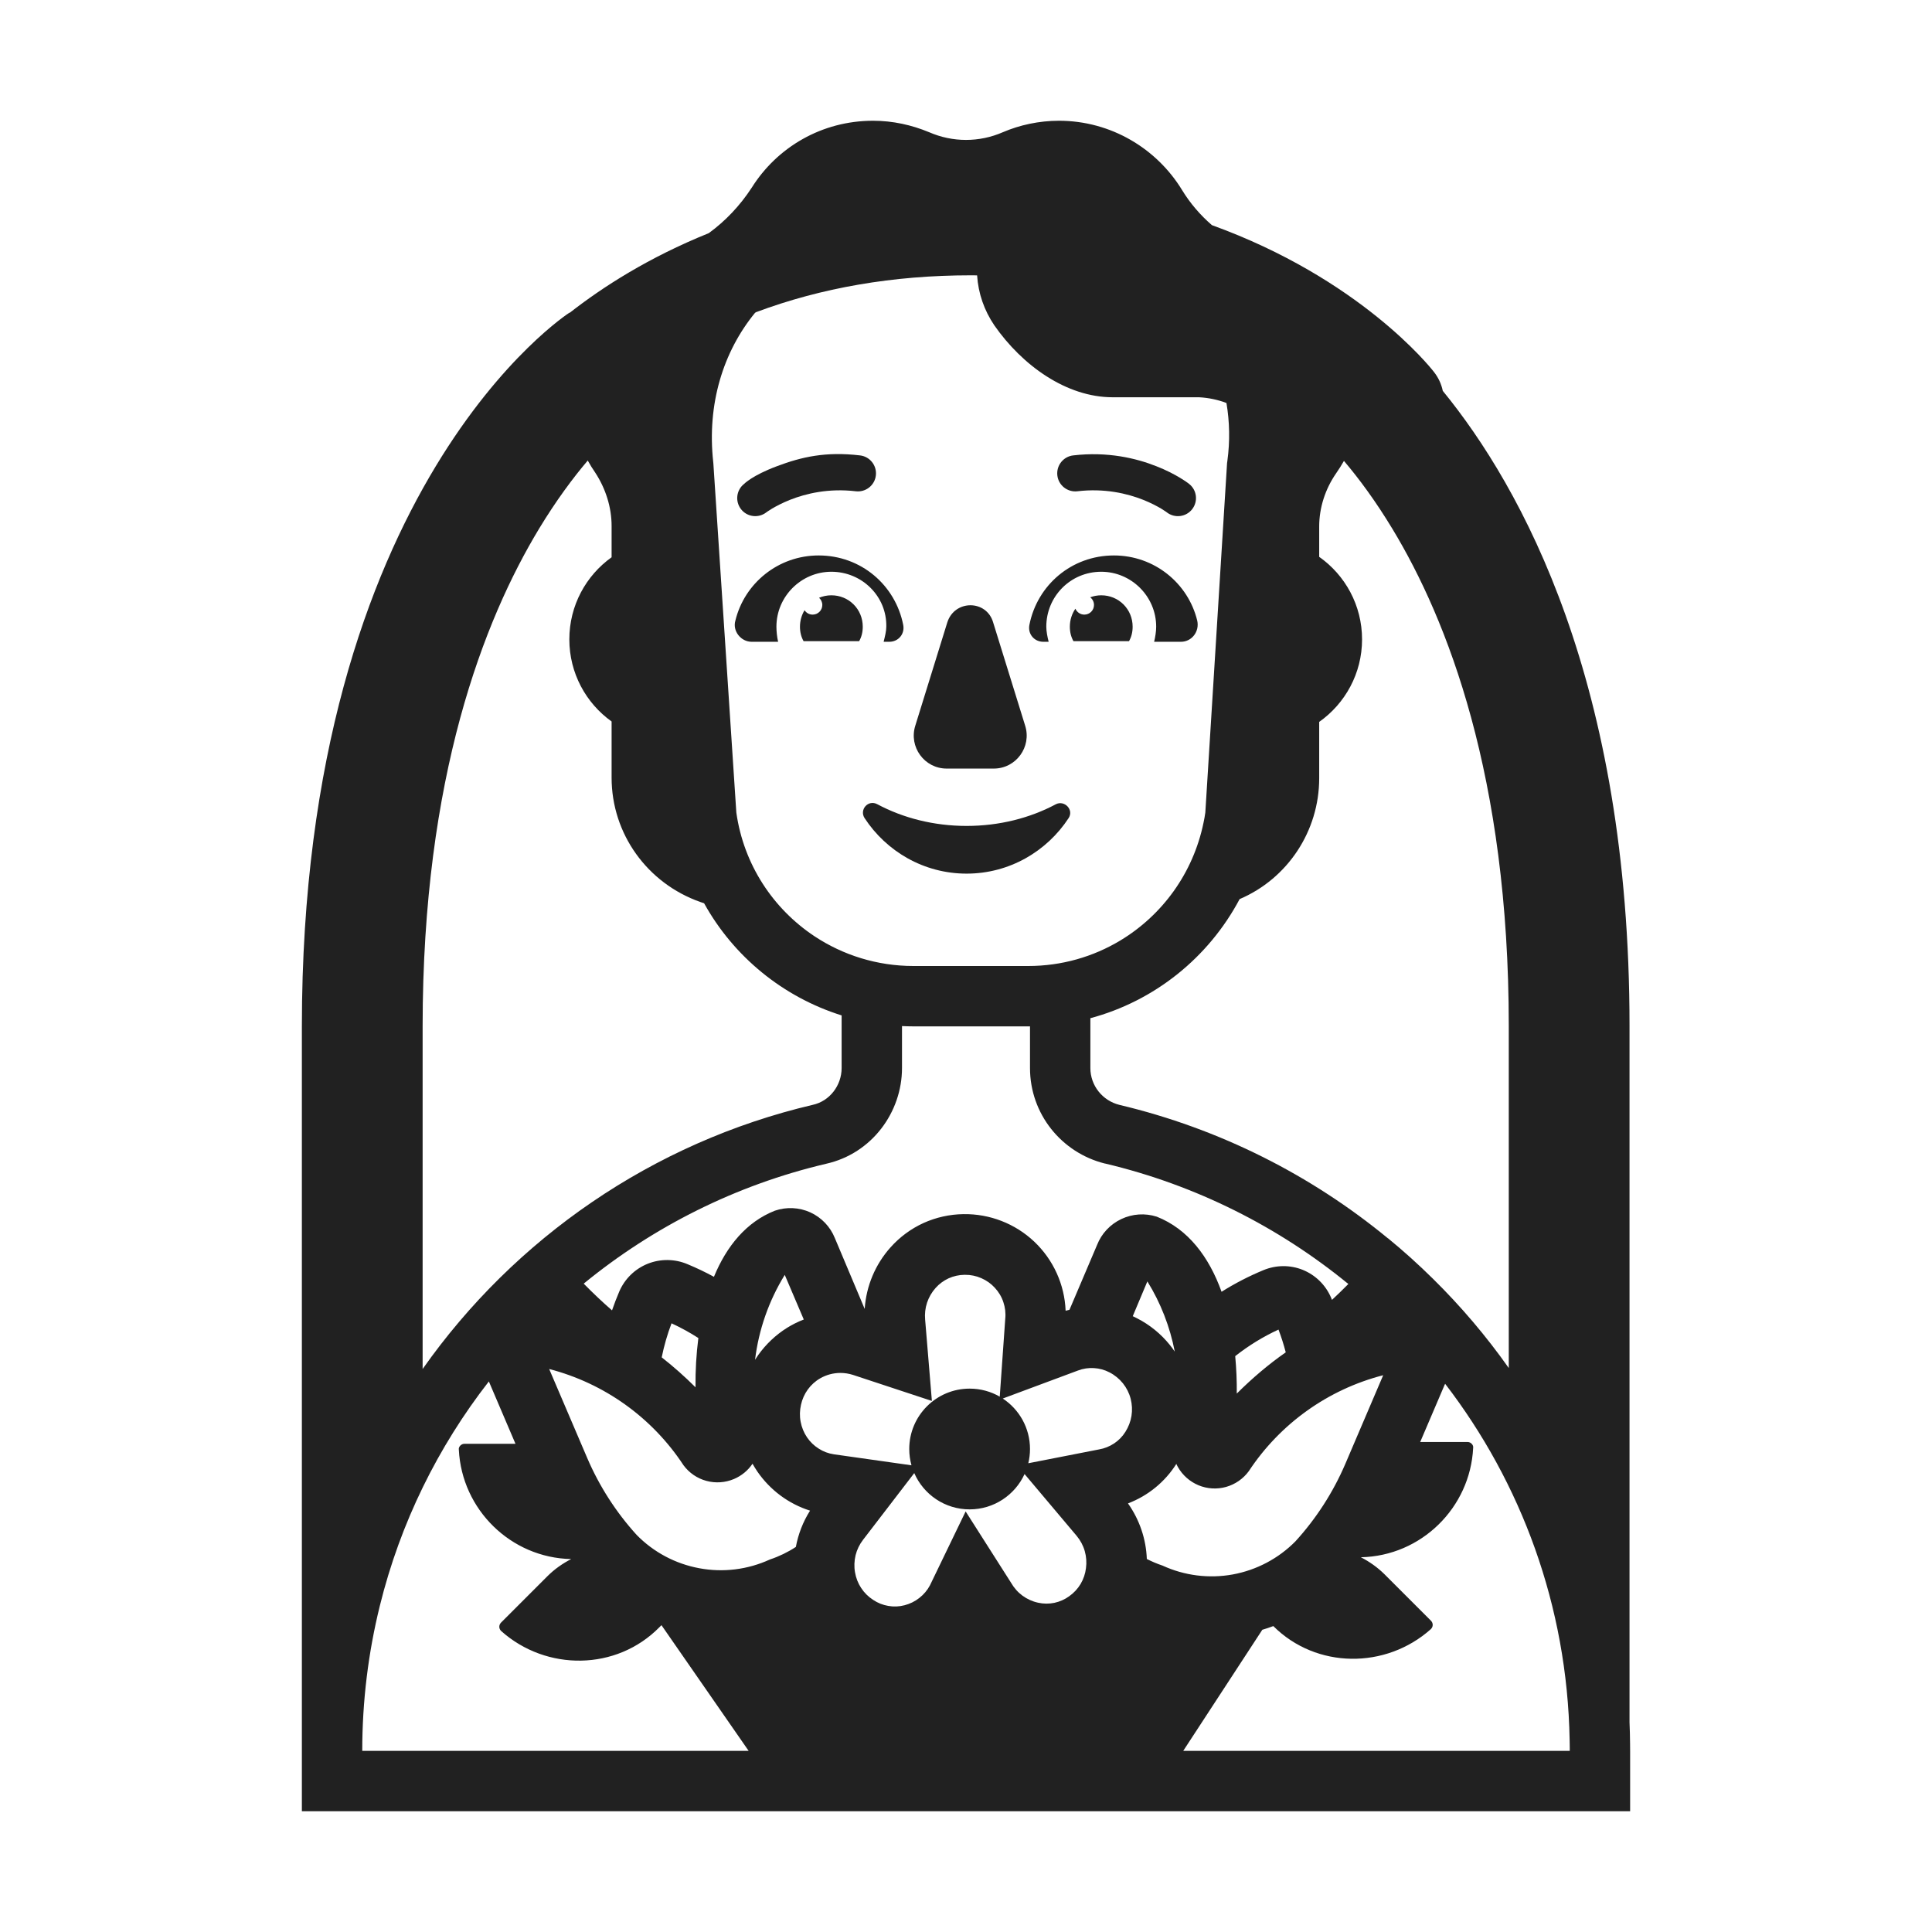 <svg width="32" height="32" viewBox="0 0 32 32" fill="none" xmlns="http://www.w3.org/2000/svg">
<path d="M12.326 8.014C12.196 8.115 12.172 8.303 12.274 8.434C12.375 8.564 12.563 8.587 12.693 8.486L12.695 8.485C12.698 8.482 12.704 8.479 12.711 8.473C12.727 8.462 12.752 8.446 12.786 8.425C12.854 8.385 12.956 8.33 13.087 8.278C13.35 8.174 13.725 8.084 14.175 8.137C14.339 8.156 14.488 8.039 14.507 7.875C14.526 7.711 14.409 7.562 14.245 7.543C13.675 7.476 13.276 7.568 12.868 7.722C12.459 7.875 12.326 8.014 12.326 8.014Z" fill="#212121"/>
<path d="M19.746 8.434C19.848 8.303 19.824 8.115 19.694 8.014L19.692 8.012L19.689 8.01L19.68 8.003C19.672 7.998 19.662 7.99 19.649 7.981C19.624 7.964 19.588 7.94 19.542 7.912C19.45 7.857 19.319 7.787 19.152 7.722C18.82 7.59 18.345 7.476 17.775 7.543C17.611 7.562 17.494 7.711 17.513 7.875C17.532 8.039 17.681 8.156 17.845 8.137C18.295 8.084 18.67 8.174 18.933 8.278C19.064 8.33 19.166 8.385 19.234 8.425C19.268 8.446 19.293 8.462 19.308 8.473C19.316 8.479 19.322 8.483 19.325 8.485L19.327 8.487C19.457 8.587 19.645 8.564 19.746 8.434Z" fill="#212121"/>
<path d="M15.69 10.31L15.16 12.02C15.05 12.37 15.31 12.73 15.68 12.73H16.46C16.83 12.73 17.09 12.37 16.98 12.02L16.45 10.31C16.34 9.93 15.81 9.93 15.69 10.31Z" fill="#212121"/>
<path d="M16.01 13.68C15.47 13.68 14.96 13.55 14.53 13.32C14.38 13.24 14.23 13.41 14.32 13.55C14.68 14.1 15.3 14.47 16.01 14.47C16.72 14.47 17.34 14.1 17.7 13.55C17.79 13.41 17.63 13.25 17.49 13.32C17.06 13.55 16.55 13.68 16.01 13.68Z" fill="#212121"/>
<path d="M12.18 10.28C12.33 9.66 12.89 9.2 13.56 9.2C14.26 9.2 14.83 9.69 14.96 10.35C14.99 10.5 14.88 10.63 14.73 10.63H14.636L14.638 10.62C14.657 10.544 14.68 10.453 14.68 10.38C14.69 9.88 14.28 9.47 13.77 9.47C13.27 9.47 12.86 9.88 12.86 10.38C12.86 10.457 12.87 10.552 12.888 10.63H12.45C12.27 10.63 12.13 10.45 12.18 10.28Z" fill="#212121"/>
<path d="M18.45 9.2C19.12 9.2 19.68 9.66 19.83 10.28C19.87 10.46 19.74 10.63 19.56 10.63H19.116C19.135 10.552 19.15 10.457 19.15 10.38C19.15 9.88 18.74 9.47 18.24 9.47C17.73 9.47 17.33 9.88 17.33 10.38C17.33 10.457 17.349 10.552 17.369 10.63H17.28C17.13 10.63 17.02 10.5 17.05 10.35C17.18 9.69 17.75 9.2 18.45 9.2Z" fill="#212121"/>
<path d="M17.72 10.38C17.72 10.269 17.754 10.166 17.812 10.082C17.837 10.14 17.894 10.18 17.96 10.18C18.048 10.18 18.12 10.109 18.12 10.02C18.12 9.968 18.095 9.922 18.057 9.893C18.114 9.872 18.175 9.86 18.24 9.86C18.53 9.86 18.76 10.09 18.76 10.38C18.76 10.47 18.74 10.55 18.7 10.62H17.78C17.74 10.55 17.72 10.47 17.72 10.38Z" fill="#212121"/>
<path d="M14.29 10.38C14.29 10.09 14.06 9.86 13.77 9.86C13.697 9.86 13.629 9.875 13.566 9.901C13.599 9.93 13.62 9.973 13.62 10.02C13.62 10.109 13.548 10.18 13.46 10.18C13.404 10.18 13.354 10.151 13.326 10.107C13.278 10.186 13.25 10.28 13.25 10.38C13.25 10.47 13.27 10.55 13.31 10.62H14.23C14.27 10.55 14.29 10.47 14.29 10.38Z" fill="#212121"/>
<path d="M20.073 3.729C22.514 4.613 23.681 6.07 23.75 6.16C23.826 6.256 23.874 6.363 23.897 6.474C25.201 8.07 26.99 11.296 26.99 16.99V28.527C26.995 28.644 26.998 28.761 26.999 28.879C27 28.919 27 28.959 27 29V30L5 30V17C5 8.03 9.43 5.18 9.43 5.18H9.437C9.98 4.755 10.742 4.264 11.739 3.862C12.018 3.659 12.258 3.404 12.45 3.11C12.87 2.44 13.61 2 14.46 2C14.79 2 15.1 2.07 15.39 2.19C15.78 2.36 16.22 2.36 16.61 2.19C16.89 2.07 17.21 2 17.54 2C18.4 2 19.16 2.46 19.58 3.15C19.713 3.368 19.881 3.563 20.073 3.729ZM12.524 5.17L12.506 5.181C11.981 5.822 11.706 6.689 11.814 7.659L11.816 7.682L12.196 13.459C12.318 14.321 12.806 15.053 13.49 15.507C13.961 15.819 14.527 16 15.13 16H17.03C17.585 16 18.108 15.847 18.555 15.578C19.249 15.16 19.762 14.464 19.934 13.627C19.946 13.572 19.956 13.515 19.964 13.458L20.324 7.671L20.329 7.635C20.374 7.306 20.366 6.984 20.314 6.675C20.172 6.621 20.019 6.588 19.86 6.58H18.43C17.66 6.58 16.93 6.05 16.47 5.39C16.301 5.141 16.203 4.859 16.184 4.561C16.149 4.56 16.115 4.56 16.08 4.56C14.79 4.56 13.602 4.767 12.524 5.17ZM20.532 14.892C20.018 15.86 19.123 16.581 18.055 16.866L18.06 16.865V17.69C18.06 17.98 18.26 18.23 18.54 18.3C20.2 18.694 21.715 19.462 22.989 20.511L22.99 20.51C23.249 20.722 23.497 20.946 23.735 21.181C24.195 21.634 24.616 22.129 24.99 22.659V16.99C24.99 12.857 23.973 10.265 23.063 8.76C22.78 8.292 22.503 7.92 22.26 7.634C22.22 7.704 22.177 7.773 22.13 7.84C21.95 8.1 21.85 8.41 21.85 8.72V9.223C22.279 9.525 22.56 10.025 22.56 10.59C22.56 11.155 22.279 11.654 21.85 11.957V12.89C21.85 13.766 21.327 14.553 20.532 14.892ZM17.06 17L17.067 17L17.03 17H15.13C15.065 17 15 16.998 14.935 16.995L14.94 16.995V17.69C14.94 18.42 14.443 19.106 13.682 19.276C12.186 19.628 10.82 20.318 9.668 21.261C9.819 21.415 9.975 21.563 10.137 21.704C10.173 21.599 10.213 21.495 10.257 21.392C10.347 21.182 10.517 21.016 10.73 20.931C10.942 20.847 11.18 20.85 11.39 20.94C11.539 21.002 11.684 21.071 11.825 21.148C12.036 20.636 12.365 20.238 12.834 20.053C13.026 19.987 13.237 19.997 13.422 20.081C13.607 20.166 13.752 20.318 13.828 20.507L14.322 21.68C14.347 21.302 14.497 20.942 14.751 20.659C14.903 20.489 15.088 20.352 15.296 20.257C15.504 20.163 15.729 20.113 15.957 20.11C16.392 20.103 16.813 20.266 17.13 20.565C17.446 20.864 17.633 21.275 17.65 21.71C17.671 21.704 17.692 21.699 17.714 21.694L18.171 20.62C18.245 20.431 18.389 20.278 18.573 20.191C18.757 20.104 18.966 20.09 19.16 20.152C19.676 20.356 20.024 20.814 20.233 21.396C20.453 21.257 20.686 21.137 20.928 21.037C21.136 20.951 21.369 20.949 21.578 21.033C21.787 21.118 21.954 21.281 22.044 21.487L22.062 21.53C22.154 21.444 22.244 21.357 22.333 21.267C21.179 20.322 19.809 19.629 18.309 19.273L18.297 19.271C17.582 19.092 17.06 18.45 17.06 17.69V17ZM8.538 23.914L8.097 22.881C7.254 23.963 6.63 25.223 6.291 26.598C6.101 27.367 6 28.172 6 29H12.4L10.956 26.918L10.92 26.954C10.21 27.674 9.05 27.684 8.3 27.014C8.26 26.974 8.26 26.914 8.3 26.874L9.07 26.104C9.187 25.988 9.32 25.895 9.461 25.823C8.459 25.803 7.649 25.001 7.6 24.014C7.59 23.964 7.64 23.914 7.69 23.914H8.538ZM21.09 26.933C21.03 26.956 20.969 26.976 20.908 26.994L19.598 29H26L26 28.945L25.999 28.876L25.998 28.818C25.959 26.6 25.196 24.559 23.936 22.92C23.933 22.928 23.929 22.935 23.925 22.943L23.523 23.884H24.31C24.36 23.884 24.41 23.934 24.4 23.984C24.351 24.971 23.541 25.773 22.54 25.793C22.681 25.865 22.813 25.958 22.93 26.073L23.7 26.843C23.74 26.883 23.74 26.943 23.7 26.983C22.953 27.65 21.801 27.643 21.09 26.933ZM13.94 17.69V16.823L13.939 16.818C12.968 16.513 12.152 15.845 11.662 14.961L11.6 14.94C10.72 14.63 10.13 13.81 10.13 12.88V11.95C9.706 11.647 9.43 11.15 9.43 10.59C9.43 10.029 9.706 9.533 10.13 9.23V8.71C10.13 8.4 10.03 8.09 9.86 7.83C9.815 7.765 9.773 7.697 9.735 7.628C9.491 7.915 9.212 8.289 8.927 8.76C8.017 10.267 7 12.862 7 17V22.675C8.523 20.512 10.806 18.924 13.46 18.3C13.74 18.24 13.94 17.98 13.94 17.69ZM11.583 25.975C11.978 26.049 12.386 25.998 12.752 25.83C12.905 25.779 13.049 25.709 13.182 25.622C13.221 25.41 13.3 25.206 13.417 25.021C13.062 24.909 12.755 24.68 12.544 24.373C12.516 24.331 12.489 24.288 12.464 24.244C12.389 24.356 12.282 24.444 12.157 24.497C12.012 24.558 11.851 24.569 11.7 24.528C11.548 24.487 11.415 24.396 11.321 24.269C10.803 23.48 10.01 22.912 9.096 22.675L9.727 24.151C9.927 24.617 10.203 25.046 10.543 25.421C10.824 25.709 11.187 25.902 11.583 25.975ZM12.506 22.522C12.523 22.496 12.54 22.47 12.558 22.444C12.687 22.263 12.85 22.109 13.039 21.991C13.126 21.937 13.218 21.892 13.313 21.855L12.998 21.116C12.732 21.548 12.566 22.028 12.506 22.522ZM18.995 25.822C19.079 25.864 19.165 25.901 19.255 25.931C19.618 26.098 20.024 26.149 20.418 26.078C20.811 26.006 21.174 25.815 21.455 25.531C21.799 25.154 22.078 24.722 22.28 24.253L22.91 22.778C21.996 23.013 21.203 23.58 20.684 24.367C20.591 24.494 20.459 24.585 20.308 24.628C20.158 24.67 19.997 24.661 19.852 24.601C19.708 24.541 19.587 24.435 19.51 24.299C19.5 24.282 19.492 24.265 19.484 24.247C19.295 24.546 19.013 24.776 18.683 24.901C18.875 25.173 18.983 25.493 18.995 25.822ZM19.458 22.387C19.378 21.975 19.225 21.581 19.004 21.224L18.762 21.8C18.786 21.811 18.81 21.823 18.833 21.835C19.043 21.942 19.227 22.092 19.375 22.275C19.404 22.311 19.432 22.348 19.458 22.387ZM10.96 22.482C11.153 22.633 11.341 22.8 11.52 22.978C11.517 22.701 11.533 22.426 11.567 22.162C11.426 22.071 11.278 21.99 11.124 21.919V21.915C11.053 22.1 10.999 22.29 10.96 22.482ZM21.296 22.399C21.263 22.272 21.223 22.146 21.176 22.022C20.918 22.141 20.678 22.289 20.459 22.462C20.478 22.665 20.487 22.873 20.485 23.082C20.74 22.828 21.014 22.595 21.296 22.399ZM13.916 22.74C13.8 22.741 13.687 22.771 13.586 22.829C13.505 22.875 13.435 22.939 13.38 23.014C13.325 23.09 13.287 23.176 13.267 23.267C13.246 23.359 13.243 23.455 13.261 23.548C13.278 23.64 13.314 23.729 13.367 23.807C13.418 23.882 13.484 23.946 13.561 23.994C13.637 24.043 13.723 24.075 13.813 24.088L15.097 24.27C15.073 24.184 15.06 24.093 15.06 24C15.06 23.448 15.508 23 16.06 23C16.242 23 16.412 23.048 16.559 23.133L16.65 21.844C16.66 21.751 16.649 21.657 16.619 21.568C16.59 21.479 16.541 21.398 16.477 21.329C16.415 21.261 16.338 21.207 16.253 21.17C16.168 21.133 16.077 21.114 15.984 21.115H15.974C15.884 21.116 15.794 21.136 15.712 21.173C15.63 21.211 15.556 21.265 15.496 21.333C15.433 21.404 15.385 21.486 15.355 21.576C15.325 21.666 15.315 21.761 15.323 21.855L15.435 23.204L14.126 22.772C14.059 22.751 13.989 22.74 13.918 22.74H13.916ZM16.06 25C15.65 25 15.297 24.753 15.143 24.399L14.295 25.504C14.236 25.58 14.194 25.667 14.171 25.76C14.149 25.853 14.145 25.95 14.162 26.044C14.178 26.137 14.212 26.225 14.264 26.303C14.316 26.382 14.383 26.448 14.462 26.499C14.538 26.55 14.623 26.584 14.713 26.599C14.802 26.615 14.894 26.611 14.982 26.588C15.071 26.565 15.155 26.524 15.227 26.467C15.3 26.41 15.36 26.339 15.403 26.258L15.994 25.034L16.746 26.215C16.794 26.299 16.858 26.372 16.935 26.429C17.013 26.486 17.101 26.526 17.195 26.546C17.284 26.566 17.375 26.566 17.464 26.548C17.552 26.529 17.636 26.492 17.709 26.439C17.785 26.385 17.85 26.316 17.898 26.236C17.945 26.156 17.976 26.067 17.987 25.974C18 25.879 17.993 25.783 17.967 25.691C17.941 25.599 17.895 25.514 17.834 25.44L16.97 24.415C16.812 24.76 16.464 25 16.06 25ZM17.06 24C17.06 24.081 17.05 24.161 17.032 24.236L18.203 24.007C18.292 23.992 18.377 23.958 18.453 23.908C18.528 23.858 18.592 23.793 18.64 23.716C18.691 23.635 18.726 23.545 18.741 23.451C18.756 23.356 18.751 23.26 18.727 23.167C18.703 23.074 18.659 22.987 18.599 22.912C18.538 22.837 18.463 22.775 18.377 22.731C18.297 22.689 18.209 22.665 18.119 22.66C18.03 22.654 17.939 22.668 17.855 22.7L16.609 23.164C16.881 23.343 17.06 23.651 17.06 24Z" fill="#212121"/>
</svg>

